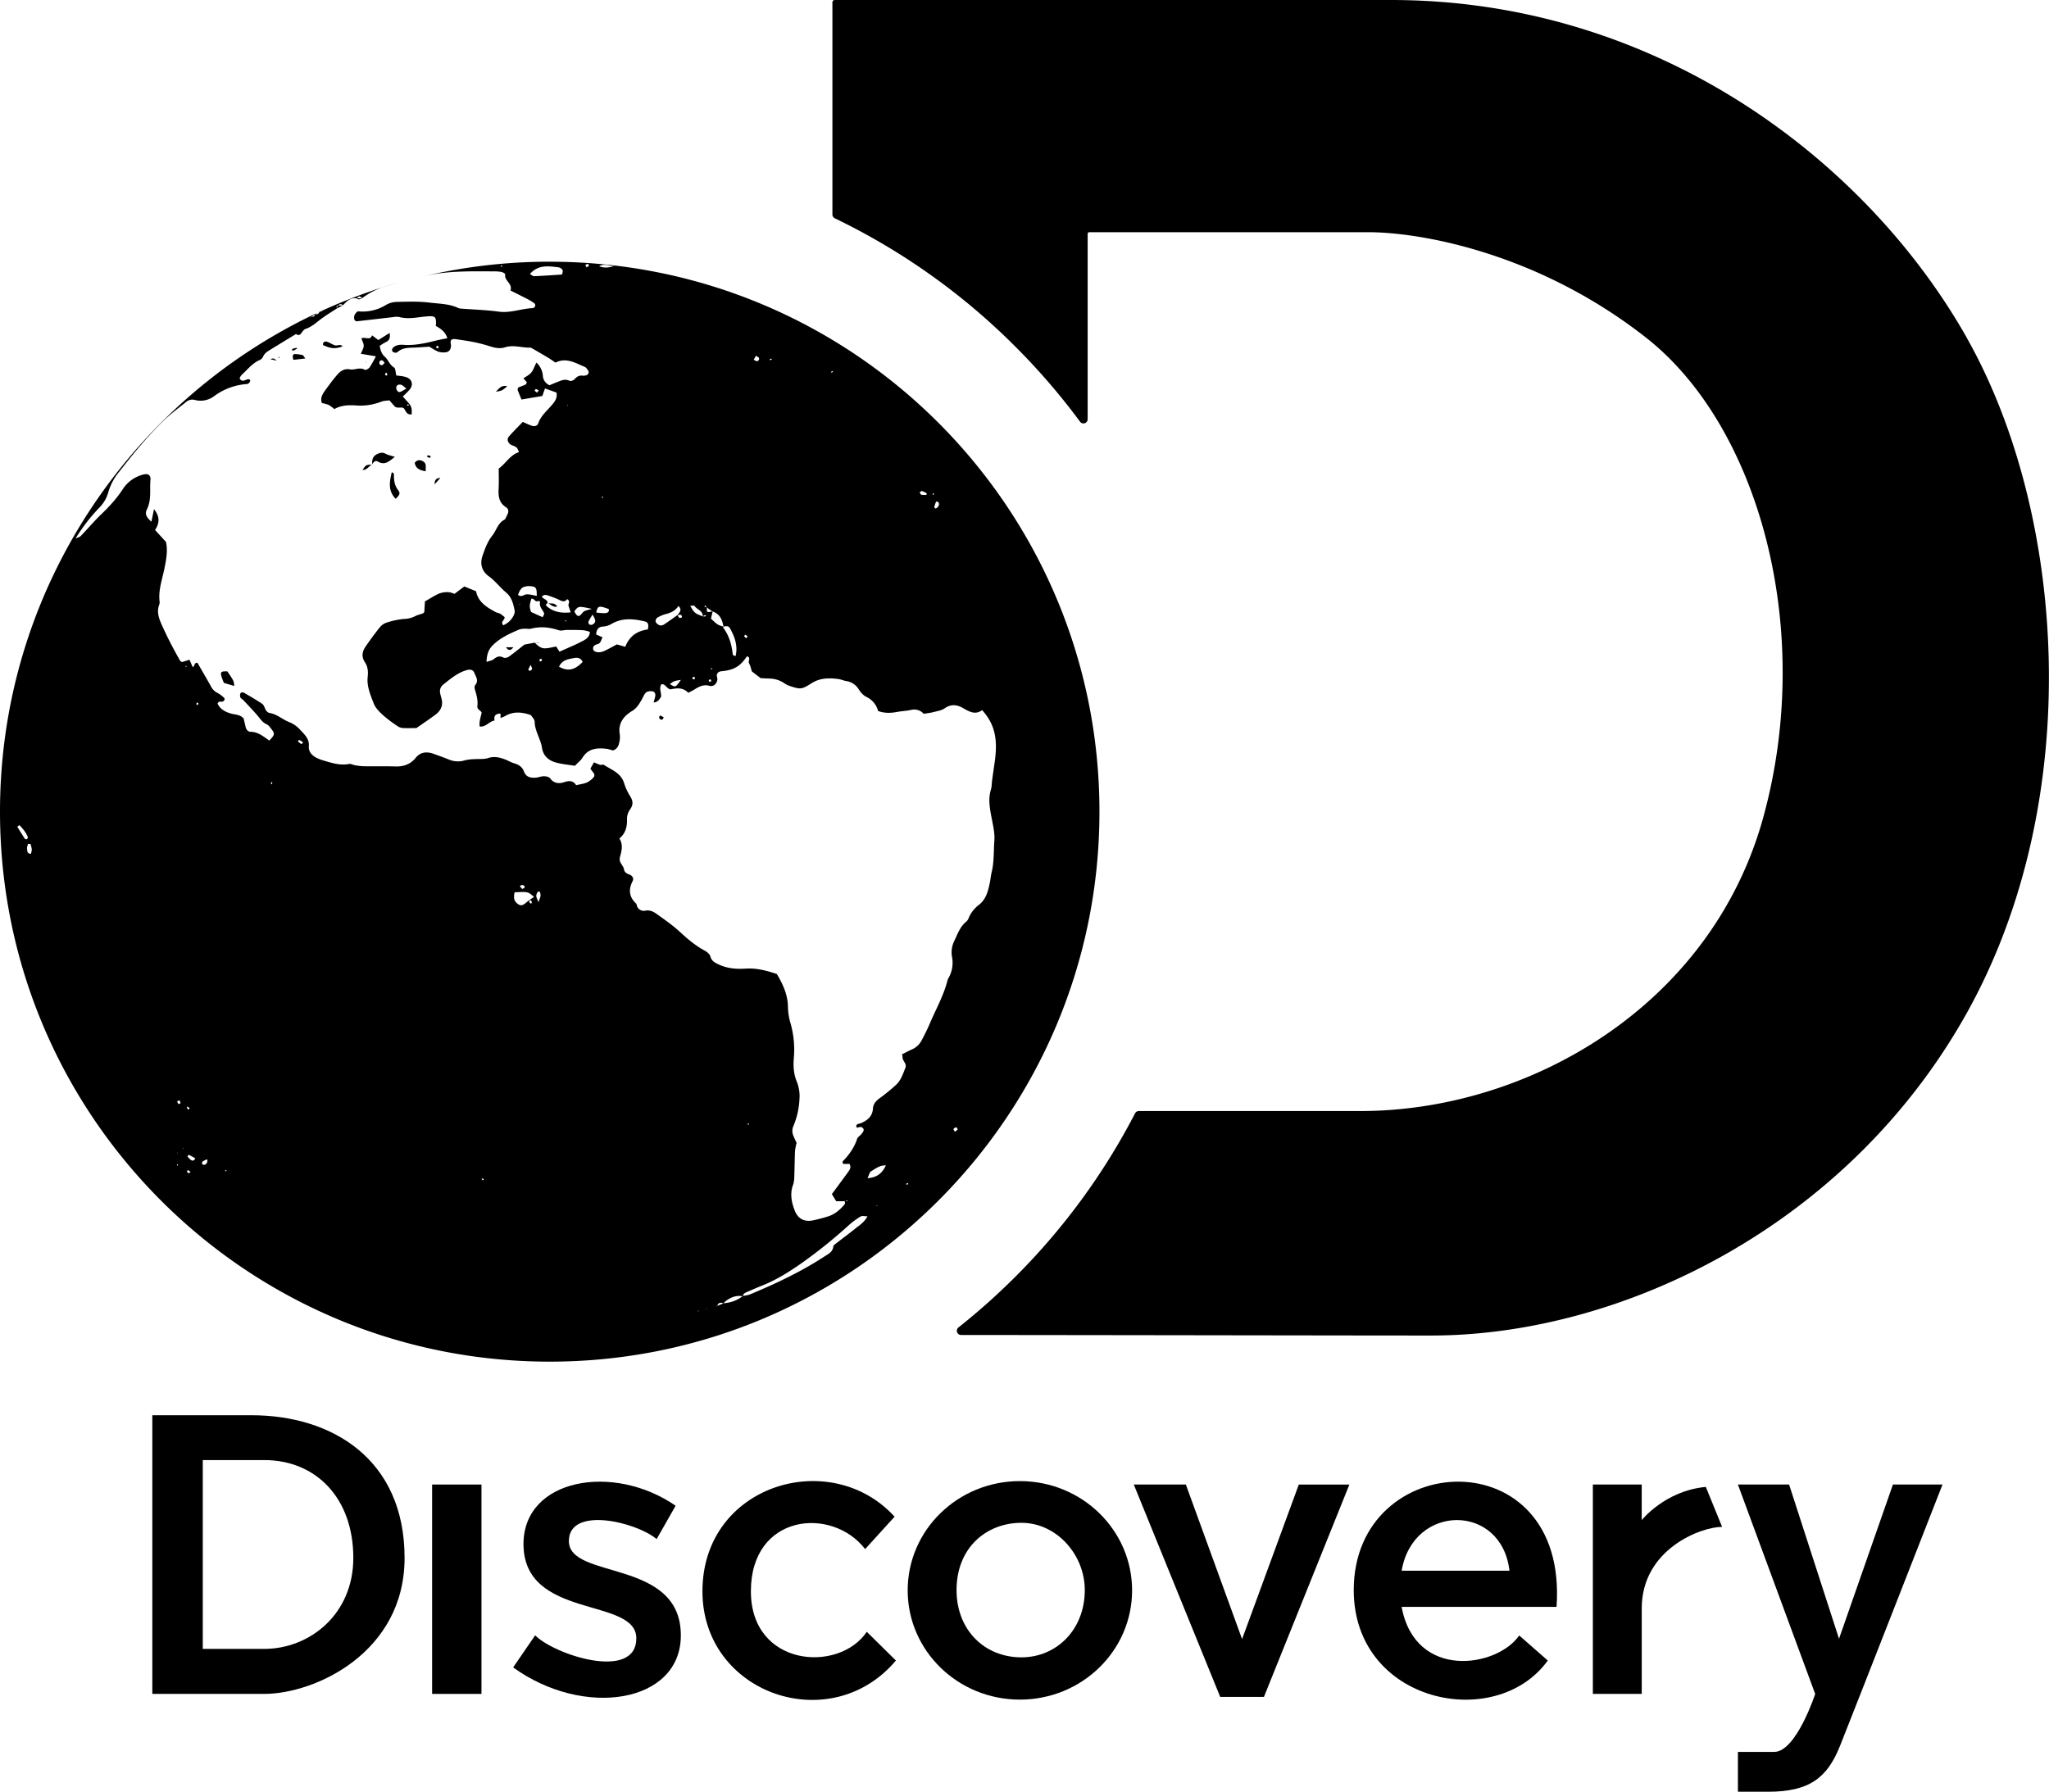 <svg xmlns="http://www.w3.org/2000/svg" viewBox="0 0 1634.67 1429.81"><defs><style>.cls-1{fill-rule:evenodd;}</style></defs><g id="Layer_2" data-name="Layer 2"><g id="svg2"><path id="path14" d="M384.11,1351.73H344.74V1184.65h39.37v167.08"/><path id="path16" d="M539,1201.56l-15.15,26.64c-16.19-13.71-70-26.64-70,1.56,0,31.21,89.32,13.59,89.32,75.23,0,54.37-77.57,66.33-133.78,25.58L426.94,1305c15.93,15.92,80.7,36.56,80.7,2.34,0-33.17-90-14.56-90-75.21,0-52.24,71.62-64.91,121.37-30.56"/><path id="path18" d="M690.19,1236.16c-26.38-34.27-91.14-28.2-91.14,33.69,0,60.34,70.25,65.43,92.45,32.32,5,5,18.25,17.92,23.24,22.92-52.1,61.9-154.34,26.64-154.34-55.24,0-85.2,102.24-115.56,153.3-59.54l-23.51,25.85"/><path id="path20" d="M814.89,1322.55c-29.63,0-51.77-22-51.77-53.67,0-33.89,23.87-53.68,51.77-53.68s50.54,25.27,50.54,53.68C865.43,1300.55,842.8,1322.55,814.89,1322.55Zm-1.24-140.64c-49.43,0-89.51,39-89.51,87.2s40.08,87.18,89.51,87.18,89.52-39,89.52-87.18-40.08-87.2-89.52-87.2"/><path id="path22" d="M904.54,1184.65h41.52L990.92,1308l45.24-123.3h40.35l-68.16,169.43H973.48l-68.94-169.43"/><path id="path24" d="M1118.23,1253.4c9.14-53.8,79.78-53.93,86,0ZM1080,1268.88c0,90.16,113.41,113.67,154.8,56.21l-22.79-20c-17.42,25.46-82.85,36-93.82-22.79h123.6C1251.43,1147,1080,1155.6,1080,1268.88"/><path id="path26" d="M1270.75,1184.65h39v28.4s18.54-23.44,51.13-26.5l13,31.88c-16.78,0-64.12,17.73-64.12,65.13v68.17h-39V1184.65"/><path id="path28" d="M1386.44,1184.65h40.88l39.83,123.07,43-123.07h39.56s-68.75,175.9-81.75,208.51c-10.19,25.68-24.64,36.65-57.47,36.65h-24V1398h29c17.5,0,32.65-46.22,32.65-46.22l-61.64-167.08"/><path id="path30" d="M210.77,1315.81h-49V1165.13h49c41.33,0,71.1,30.3,71.1,78.08,0,45.06-34.87,72.6-71.1,72.6Zm-10.19-186.46H121.52v222.38h89.25c40.54,0,112-32.9,112-108.52,0-78.73-57.78-113.86-122.22-113.86"/><path id="path32" d="M1569.08,269.51C1489.45,128.64,1322.55,0,1109.69,0H665.82c-1.14,0-1.73,1.44-1.73,1.44V171.2a3.35,3.35,0,0,0,1.9,3A525.58,525.58,0,0,1,810,276.56a530.87,530.87,0,0,1,51.64,59.93,3.36,3.36,0,0,0,6.08-2V186.41s.39-1.12,1.13-1.12h222.44c42.88,0,136.28,16.84,222,84.22,89.87,70.61,134.75,232.75,93.4,382.82S1220,886.61,1085.2,886.61H908.55a3.33,3.33,0,0,0-3,1.81A526.41,526.41,0,0,1,810,1018.88a534.24,534.24,0,0,1-45.35,40.43,3.36,3.36,0,0,0,2,6c148.86.12,314.93.44,375.14.44,151.6,0,332.3-87.28,427.23-257.25s79.63-398.13,0-539"/><path id="Fill-11" class="cls-1" d="M528.46,574.17c.35-.07.54-.88,1.08-1.84l-3-1.41c-.23.52-.72,1.07-.66,1.56.17,1.5,1.28,2,2.6,1.69ZM243.59,286.06c-1.18-1.5-1.58-2.55-2.2-2.71a29.15,29.15,0,0,0-5.51-.78c-2.33-.13-2.73.84-1.87,4.6l9.58-1.11Zm-21.49-.81a2.42,2.42,0,0,0,0,.38l.78-.26-.27-.77c-.18.22-.52.43-.53.65Zm10.59-5.91c.85.28,1.2.53,1.4.44,1-.45,1.88-1,2.79-1.51a2.18,2.18,0,0,0-.18-.73c-1,.21-2.07.42-3.08.71C233.38,278.32,233.23,278.68,232.69,279.34ZM346.78,386.49l4.51-5.08C347.7,381.36,346.65,383.43,346.78,386.49Zm-9.36-18.38c-2.61-1.47-4.73-1.07-6.55,1.18.74,4.62,4.07,6,8.83,6.8-.38-3.1,1-6.14-2.28-8ZM176.67,539.72c.5,1.8,1.28,3.52,1.92,5.21l8.26,2.47c-.28-4-.28-4-5.47-11.65-5-.14-5.7.42-4.71,4ZM343.74,364.09a14.49,14.49,0,0,0-2.38-.8c-.19,0-.51.72-.76,1.11a17.15,17.15,0,0,0,2.26,1.05C343,365.49,343.34,364.72,343.74,364.09Zm-70.43-87.72c-1.87-2.12-4.24-.19-6.17-.82-2.3-.76-4.35-2.36-6.67-2.94a2.2,2.2,0,0,0-2.73,2.74C263.92,278.31,267.7,278.57,273.31,276.37Zm-52.47,11.48c-2.59-2.08-2.6-2.08-5.22-1.26Zm174.8,24.77c5-.91,5-.91,9-4.38C400.27,307.11,398.34,309.7,395.64,312.62Zm49,171.32c-2.17-2.33-2.27-2.43-7.18-2.44C439.7,482.65,441.54,484.91,444.67,483.94Zm-35.08,32.57h-5.87C405.7,519.37,407.31,519.32,409.59,516.51ZM269.29,244l-.08,0,0,1.64.27.09-.26.19,3.88-2a.36.36,0,0,0-.07-.1l-3.4-.08-.37.24Zm323.31,790,.1.13C592.66,1034.14,592.59,1034.07,592.6,1034.07Zm-303.44-659c3.68.3,5-3.09,7.53-4.2C292,370.86,291.92,371,289.16,375.09Zm-4.51-136.8c1.25,1.09,2.5.61,3.75,0,0-.05-.07-.08-.1-.13h-3.52a1.18,1.18,0,0,0-.13.18Zm22.86,123.84c-2.3-1.24-4.23-.77-6.31.16-3.74,1.67-4.6,4.68-4.17,8.29.93-1.78,2.47-3.32,4.31-2.23,5.86,3.45,9.22-.36,13.7-3.67-3.07-1-5.48-1.44-7.53-2.55ZM764,901.22c-.34.7-1.21,1.14-2.18,1.95-.49-.93-1.3-1.84-1.1-2.2a3.1,3.1,0,0,1,2-1.38c.35-.05,1.39,1.32,1.24,1.63Zm-40.87,44.17a4.5,4.5,0,0,1-.3-.73,15.38,15.38,0,0,1,1.48-.54,7.31,7.31,0,0,1,.32.75C724.14,945.05,723.65,945.25,723.14,945.39Zm-31.06-5.2c1.29-2.56,1.68-4.82,2.95-5.55,3.35-1.92,6.49-4.78,11.74-4.66C703.77,936.14,700,939.6,692.08,940.19ZM699,962l.73-.21c.07.21.12.41.18.61l-.9-.4Zm-14.38,16.55c-5.85,4.84-12,9.32-18,14-.73.57-1.76,1.33-1.82,2.07-.42,4.6-4.18,6.15-7.29,8.18-18.7,12.22-38.85,21.64-59.41,30.22a25.8,25.8,0,0,1-5.34,1.08.89.89,0,0,0,0,.23h0l-.34,0c-4.32,3.53-9.4,5.06-14.85,5.66v.22l-.14-.15.13.14-.33-.12-5,2a2.25,2.25,0,0,1-.08.24l0,0c-.61.06-1.19.14-1.77.22l1.62-.34.26-.1c.8-2.84,2.73-2.81,5-2l.16-.06.19,0c0-.28,0-.57.11-.69,4.23-3.72,9-5.92,14.74-5,0,0,.12-.09.18-.14l.17,0c0-1.85,1.51-2.46,2.84-3.06,4.06-1.8,8.13-3.57,12.26-5.21,11-4.34,20.83-10.49,30.47-17.16a396,396,0,0,0,39.12-31.38,62.15,62.15,0,0,1,9.23-6.71c1.06-.64,2.84-.1,5.35-.1-2.11,3.92-4.89,6-7.41,8.09Zm-87.38-82c.18.09.22.46.32.7l-.63.46-.5-1.08c.28,0,.6-.18.81-.08ZM563.79,1044.6l-.5-.29.55-.19Zm-7.35,1.66.64-.37.63.38ZM429.6,720c-1.06-2.85-1.79-4-1.8-5.06a6.75,6.75,0,0,1,1.17-3.19c.18-.31,1.58-.33,1.62-.2a8,8,0,0,1,.68,3.13c-.09,1.16-.68,2.27-1.67,5.32Zm-5.72-1.15c.34.34.32,1.1.32,1.68,0,.18-.56.57-.62.53-.46-.32-1.06-.66-1.22-1.12a3.45,3.45,0,0,1,0-1.56l-.24-.05h0l.27-.24h0c-.71.6-1.42,1.22-2.15,1.81-2,1.6-4,3.56-6.68,1.76-3.42-2.29-4.07-4.84-3-9.6,10.7-.53,10.7-.53,15.51,3.71l-3.68,2.4c0,.07,0,.14,0,.21a3,3,0,0,1,1.48.47Zm-7.69-12.51c1.17,0,2.55.14,2.34,1.86,0,.36-.9.62-1.87,1.22l-2-2.28C415.21,706.84,415.7,706.31,416.19,706.32ZM385.43,941.84l-1.26-.88c.19-.22.49-.66.56-.62a10.82,10.82,0,0,1,1.3.86l-.6.64ZM240.24,593.65a12.41,12.41,0,0,1-2.51-2.07,3.84,3.84,0,0,1,.83-1.14,21.07,21.07,0,0,1,2.84,1.63c.19.13.2.54.3.82-.5.28-1.2.9-1.46.76ZM216.69,626a8.68,8.68,0,0,1-.65-1.34c0-.1.42-.34.65-.51.22.17.67.42.64.51A8.2,8.2,0,0,1,216.69,626ZM180,934.67c-.2-.09-.3-.4-.45-.62l1.07-.36,0,.78c-.23.08-.51.27-.67.2ZM165.38,927c-.51,1.63-1.4,2.79-3.34,2.41a1.07,1.07,0,0,1-.69-.57c-.71-2.3,1.5-2.35,2.57-3.26.2-.17.57-.13,1.47-.31a9.15,9.15,0,0,1,0,1.73Zm-7.63-364.28c-.37-.26-1-.5-1.06-.79,0-.46.36-1,.57-1.43l1.09.82-.6,1.4Zm-5.83,362.66a19.11,19.11,0,0,1-2.37-2.61l1.09-1.3,5.16,2.84C154.58,926.84,153.18,926.35,151.92,925.38Zm-1.77,10.89-1.14-1.8c.48-.22,1.15-.76,1.4-.6a8.93,8.93,0,0,1,1.62,1.68l-1.88.72Zm-1.49-404.15a2,2,0,0,1-.69-.18l.19-.61.7.22c-.07.2-.11.56-.2.57Zm-2.58,384.35-.16-.49.8.21Zm3.48-33.36c.64.37,1.24.8,1.81,1.2l-1.2,1.32c-.38-.63-.8-1.25-1.13-1.91,0-.1.47-.64.52-.61Zm-7.12-2-1.23-2.07,2-1.06a13.05,13.05,0,0,1,.84,2.28C144.1,880.41,143.18,880.74,142.44,881.12Zm-1,39.18.08-.55.53.36Zm.48,9.67a2,2,0,0,1-.76.17c0-.36.07-.72.11-1.07l.73.28c0,.22,0,.54-.07.62ZM60.1,430.09l0-.06c.1.53.18,1.07.21,1.2,0-.11-.15-.62-.27-1.13ZM24.63,681.34c-3.16-.12-2.81-2.48-3.06-4.05-.2-1.23.5-2.6.8-3.9l2,.17a25.29,25.29,0,0,1,1,4.38A12.69,12.69,0,0,1,24.63,681.34Zm-4.82-12c-2-3.14-4-6.36-6-9.56l1.65-1.37c2.71,2.85,5.3,5.81,6.74,9.64a1.75,1.75,0,0,1-.76,1.53,1.71,1.71,0,0,1-1.67-.24Zm727.52-264a5.92,5.92,0,0,1-1.26.45c-.44-.82-.76-1.13-.7-1.34a36.13,36.13,0,0,1,1.43-4.1,2.24,2.24,0,0,1,1.62.27c1.28,1.18.76,3.31-1.09,4.72Zm-2.49-10.65-.73.18c0-.44,0-.88.09-1.32.26.1.63.14.73.32s0,.54-.09.82Zm-5.79.19a17.63,17.63,0,0,1-4-.09c-.59-.14-.93-1.31-1.38-2,.68-.33,1.49-1.06,2-.9a22.14,22.14,0,0,1,3.7,1.8l-.3,1.2Zm-75.59-97.41a4.12,4.12,0,0,1-.42-.62,10.25,10.25,0,0,1,1-.83l.43.65-1,.8Zm-49-10.06c-.09,0-.31-.41-.47-.64a8.7,8.7,0,0,1,1.33-.59c.1,0,.32.4.49.61A10.24,10.24,0,0,1,614.45,287.45Zm-10.82.78c-.77,0-1.53-.75-2.3-1.16l1.74-3.13c1.18.84,2.27,1.2,2.42,1.8a1.85,1.85,0,0,1-1.86,2.49ZM595.3,509.36a11.78,11.78,0,0,1-1.6-1.72c-.09-.13.77-1.16.89-1.1a11.72,11.72,0,0,1,1.87,1.25c-.53.72-.85,1.14-1.16,1.57Zm-8.67,14.19c-1-.48-2-.69-2-1-.86-7.78-2.77-15.18-7.61-21.55-.11-.15,0-.49.12-.78l-.15,0,.19-.18-.19.18c0-.08,0-.17,0-.25-4.43-1.27-4.54-1.36-9.82-6.33.43-1.72.92-3.65,1.36-5.57l-.18-.07s0,0,0,0l-.14-.1-.44.11c-3.83.76-3.95.77-3.79-3.13l-.2-.14h0l-.22-.32-1.69-.25.73-1.11,1,1.36.44.08a2.42,2.42,0,0,1,0,.38c1.4,1,2.8,2,4.23,3l.43-.11,0,.25c5.62,2,7.52,6.58,8.46,11.89l.23.07a.33.33,0,0,1,0,.13c1.9-.72,3.9-.64,4.9,1.14,3.8,6.81,6.51,13.92,4.58,22.18Zm-19.07,10.62-.52-.89a2,2,0,0,1,.79-.07c.18.06.27.36.4.56l-.67.4ZM566,544c-.3-.12-.65-1.08-.48-1.32s.94-.41,1.44-.59c.18.5.35,1,.53,1.51-.51.16-1.1.54-1.49.4Zm-3.45-52.07a7.82,7.82,0,0,1-1.65-.09l-.26.21v-.2c-6.55-2.56-6.57-2.6-10-8.41,1.42,0,3.07-.41,3.4.07,2,2.95,6.77,3.78,6.63,8.34l.09,0-.09.17a1.42,1.42,0,0,1,.14-.22h.12A4.16,4.16,0,0,1,562,491a3.94,3.94,0,0,1,1.47.1c-.33.28-.63.72-1,.78Zm-8.7,50.2c-.43.13-1-.34-1.56-.56.26-.51.4-1.32.79-1.46s1,.39,1.54.63C554.33,541.2,554.17,542,553.81,542.1Zm-10.2-49.27c-2,.83-2.44-.56-2.87-1.93a1.93,1.93,0,0,1-.33,0,1.36,1.36,0,0,1,.12-.17c-3.53,2.49-7,5.06-10.62,7.43a4.85,4.85,0,0,1-3.52.86,6.22,6.22,0,0,1-3.34-2.77,3.49,3.49,0,0,1,1.11-3.23,25.38,25.38,0,0,1,6.85-3c4.08-1,7.68-2.63,10.23-6.49,3.24,3.29.67,5.14-.71,7.16l.12-.09-.2.22.21-.23c0,.08.05.16.08.25,1.29-.15,2.79-.94,3.31,1.21a.91.91,0,0,1-.45.71Zm-9.22,53c3.33-2.45,3.33-2.45,8.76-3.31C538.85,548.73,538.85,548.73,534.39,545.83Zm-17.55-43.57c-8.57,1.15-14.66,5.29-18.06,13.85l-6.67-1.92c-2.75,1.46-6,3.29-9.39,4.94a11.6,11.6,0,0,1-4.35,1.32c-3.32.18-5.15-1-5.25-2.78-.14-2.57,1.95-3.23,3.63-3.7,2.71-.76,2.53-3.3,4-5.39l-5.2-2.31c.22-3.46,1.53-6.08,5.4-6.31A15.17,15.17,0,0,0,488,497.8c8.51-4.93,17.59-4.05,26.63-1.85,2.61.64,3,2.92,2.19,6.31Zm-46.71-4a2.51,2.51,0,0,1-.7-2.32,56.76,56.76,0,0,1,3.27-5.48c2.82,4.5,2.79,6.28-.05,7.89a2.85,2.85,0,0,1-2.53-.09Zm-5.53,13.31c-5.8,3.12-12,5.58-18.3,8.47l-2.59-4.16c-3,.52-6,1.39-9,1.46-3.36.07-5.83-2.21-8.08-4.51l3.3.31,0-.34h-3.3l-8.29,1.55c-4.57,3.59-8.4,6.79-12.46,9.66-1.1.79-3.26,1.25-4.33.69-3.11-1.63-5.26-.75-7.71,1.31-1.29,1.08-3.31,1.28-5.74,2.15.2-5.54,1.39-9.7,4.92-13.21,6-6,13.48-9.35,21.06-12.59a14.39,14.39,0,0,1,4.67-.67c1.58-.1,3.27.35,4.75,0,7.59-2,14.92-1.2,22.3,1.23,1.93.64,4.35-.27,6.54-.27,4.34,0,8.69,0,13,.24a27,27,0,0,1,5.26,1.33c-.31,4.41-3.45,6-6,7.4ZM446,532c2.51-5.43,7.16-5.91,11.34-6.76,2.66-.55,5.76-.8,7.51,3C459.73,533.38,454.28,536.78,446,532Zm-15.17-4c-.16-.57-.59-1.27-.4-1.67s1-.49,1.55-.71c.15.5.31,1,.46,1.52Zm-6.37,5.83c-.13.61-1,1.19-1.68,1.49-.27.12-1.31-.64-1.27-.89.11-.72.59-1.37,1.85-3.93C424,532.29,424.6,533.12,424.46,533.81Zm-9.38-51.7-.71.25.06-.62Zm3.06-13.83a13.8,13.8,0,0,1,6.4-.37c3.19.48,3.75,1.85,3.68,7.56-2.7-.46-5.31-1.22-7.93-1.23-2.2,0-4.26,2.74-7,.44,1-2.75,2.12-5.43,4.86-6.4Zm11.34,11.25c.29-.16,1.53.63,1.5.71-1.27,3.91,2.16,6.18,3.12,9.28.2.65-.59,1.61-1.15,3l-9.08-4.1c-1.95-3.71-1.2-7,.16-10.76,2.5,0,3,3.31,5.45,1.87Zm22.3,16.13-.68.24c-.05-.34-.12-.68-.17-1a1.77,1.77,0,0,1,.71.19c.12.09.1.38.14.59ZM438.34,475.6a66.61,66.61,0,0,1,8.63,3.5c2.3,1.18,4.15.95,5.49-1,3,1.73.6,3.68,1.09,5.3s1.1,3.28,1.77,5.25c-7.25.82-13.53-.18-18.9-4.68-1.16-1-1.11-2,.39-2.61.21-3.17-3.52-3.07-4.51-5.29,1.88-2.06,4-1.2,6-.51ZM453,323l-.06.6-.63-.36Zm19.24,162.89c-2.79.82-4.64,1.05-6.14,1.9-1.31.74-2.11,2.31-3.33,3.27s-2.37.34-3.18-.8c-.54-.75-1-1.59-1.4-2.35C461.42,483.53,461.42,483.53,472.26,485.92Zm-4.33-272.53c-.31-.69-.62-1.38-.92-2.07l2.19-.84.67,1.77-1.94,1.14Zm17.76,272.67c.58,2.65-1.43,3.17-3.17,3.27a51.3,51.3,0,0,1-6.86-.5c1.2-5.44,2.15-5.7,10-2.77Zm-4.57-89.24-.27.74a6.08,6.08,0,0,1-.75-.86s.36-.36.55-.54Zm9.47-184.57h.06c-3.86.89-7.71,2.22-12.64.23,4.81-2.64,8.72.4,12.58-.22Zm-62.1,101.13-2-1.54c.37-.48.82-1.4,1.09-1.35a8.49,8.49,0,0,1,2.23,1.09c-.6.82-1,1.31-1.3,1.8Zm20.06-94.62c0,.17-.54.36-.84.38-7.21.48-14.42,1-21.64,1.3-1,0-2.1-1.11-3.28-1.78,6.62-7.58,14.85-6.31,23-5.27a4.72,4.72,0,0,1,3,2.1c.45.79-.05,2.17-.21,3.27Zm-100,59.32c-.19-.49-.61-1.06-.48-1.45s1-.72,1.3-.56.48.91.7,1.4l-1.52.61Zm51.32-65.22-.44-.65.78-.45c.2.37.4.73.59,1.1Zm38.69-4A439.29,439.29,0,0,0,339.91,220c2.59-.55,5.19-1.05,7.81-1.48a173.41,173.41,0,0,1,20.75-1.81c8.27-.32,16.56-.17,24.84-.16A35.87,35.87,0,0,1,400,217c1.15.22,3.14,1.45,3.05,1.9-1,5.14,6.12,7.27,4.21,12.9,4.83,2.44,9.61,4.8,14.34,7.27a41.19,41.19,0,0,1,4.81,3.07c1,.68.65,2.79-.37,3.28-.28.14-.54.45-.81.46-9.14.27-17.82,4.1-27.24,2.82-9.74-1.32-19.61-1.63-29.41-2.39a8.14,8.14,0,0,1-2.82-.44c-7.32-3.53-15.42-3.44-23.16-4.4-8.78-1.09-17.76-.71-26.65-.53a17.49,17.49,0,0,0-8.14,2.47,35.3,35.3,0,0,1-22.28,5c-3,2.05-3.43,4.36-2.71,7,.59.38,1.14,1,1.6,1,9.79-1.08,19.56-2.26,29.34-3.37a13.11,13.11,0,0,1,4.75-.07c7.3,2,14.49.15,21.69-.46s8,.06,7.51,7.58c3.81,2.18,7.5,4.47,9.18,9.81-2.82.56-5.18,1-7.52,1.51s-4.93,1.24-7.41,1.78c-6.52,1.41-13.05,2.49-19.78,2-3.21-.26-6.46,0-8.87,2.54a2.77,2.77,0,0,0-.34,2.57c.34.63,1.49,1,2.34,1.15a2.32,2.32,0,0,0,1.78-.47c4.5-4,10.06-3.36,15.41-3.68l10.11-.64a53.68,53.68,0,0,0,6.55,3.78,13.36,13.36,0,0,0,5.58.76c3.34-.11,5-2,5.05-5.52,0-.94-.36-1.89-.34-2.83a5.78,5.78,0,0,1,.71-1.85,8.77,8.77,0,0,1,2.65-.45c5,.72,10.07,1.41,15,2.41a117,117,0,0,1,12.91,3.34c4,1.31,8.09,2.17,12.16.86,7-2.23,13.76.58,20.63.24,4.66,2.71,9.33,5.38,13.95,8.15,1.89,1.13,3.66,2.45,5.67,3.82,8.66-4.39,15.95.35,23.46,3.44,1.05.43,1.79,1.75,2.55,2.75a2.49,2.49,0,0,1-1.25,3.84,7.64,7.64,0,0,1-2.8.4c-2.82-.43-4.77.6-6.64,2.74-.84,1-3.15,1.81-4.11,1.33-3.71-1.84-6.79-.13-10,1.08-2,.77-4,1.67-5.89,2.45a8.59,8.59,0,0,1-5.36-7.59,16,16,0,0,0-5.14-10.5c-1.61,3.22-2.48,6-4.19,8.07-1.54,1.88-4,3-6.15,4.53,1,1.16,1.88,2.22,2.74,3.22-.39.71-.56,1.52-1,1.73-2,.9-4.07,1.63-6,2.36-.17.89-.52,1.57-.35,2.05.85,2.34,1.85,4.62,3.05,7.53L432.67,316c.7-2,1.31-3.72,2.12-6l9.15,3.24c1,4.35-1.48,7.43-3.88,10.22-3.93,4.56-8.61,8.45-10.69,14.44-.67,1.95-2.89,2.55-4.88,1.91-2.37-.77-4.62-1.91-7.45-3.12-3.77,3.95-7.58,7.68-11.07,11.69-2,2.24-.59,5.66,2.37,6.85,4.17,1.69,4.17,1.69,5.71,5.59-7,2.14-10.27,8.76-16.18,13.11,0,5.3.23,10.66-.07,16-.33,6,.19,11.31,6,14.9,2,1.24,2.14,3.8.88,6-.77,1.39-1.25,3.39-2.44,4-5.15,2.76-6.24,8.55-9.56,12.65-3.67,4.52-5.81,10.5-7.76,16.13-2.17,6.27-.55,12.21,4.95,16.19,5.21,3.76,9,8.92,13.85,13,4.54,3.78,5.73,9,6.84,14.32a6.5,6.5,0,0,1-.62,3.67,16,16,0,0,1-8.45,8.17c-2.54-2.93,1.33-4,1.07-6.5a30.9,30.9,0,0,0-3.5-2.69c-1.08-.63-2.46-.7-3.56-1.29-7.05-3.82-13.93-7.84-15.71-16.66l-9.35-3.84-7.79,5.87c-1.55-.43-3.34-1.32-5.14-1.32a18.59,18.59,0,0,0-7.32,1.18c-3.75,1.65-7.21,4-11.18,6.2-.16,2.73-.33,5.52-.5,8.48-.3.29-.67.92-1.21,1.12-2,.79-4.23,1.17-6.1,2.2a20.56,20.56,0,0,1-9,2.21,62.56,62.56,0,0,0-13.84,2.94,11.74,11.74,0,0,0-5.38,3.77c-4,4.95-7.71,10.11-11.33,15.33-2.74,4-3.43,8.15-.53,12.49,2.4,3.61,2.68,7.48,2.21,11.85-.8,7.45,2.28,14.41,4.87,21.15,1.39,3.63,4.66,6.77,7.65,9.5A106.51,106.51,0,0,0,318,580a9.14,9.14,0,0,0,4.47,1c2.78.15,5.58,0,9.75,0,4.27-3,9.8-6.69,15.13-10.65,4.11-3.06,6.27-7.13,5-12.45-.37-1.55-.9-3.06-1.18-4.62a6.89,6.89,0,0,1,2.32-6.92c6-4.7,11.77-9.75,19.39-11.75,2.46-.64,4.64.06,5.56,2.38,1.24,3.1,3.68,6.19.64,9.75-.62.74-.53,2.48-.19,3.58,1.32,4.28,2.51,8.57,1.95,13.09-.35,2.83,2.56,3.35,3.42,5.24-.72,3.69-2.19,7.24-1.55,11.12,5,.55,7.6-4.17,11.84-4.8l-.15-.16.12-.05c-.59-3.12.43-4.68,3.52-5.3a5.36,5.36,0,0,1,1.39.28c-.06,1-.11,2.05-.17,3.12l.22-.09h0l0,0-.19.16a23.38,23.38,0,0,0,3.51-1.41c6.58-3.94,13.34-3.48,20.81-.83.88,1.49,2.9,3.35,2.94,5.25.14,7.55,4.8,13.71,5.87,20.92,1,6.46,5.38,10.06,11.21,11.66,4.85,1.33,9.95,1.75,15,2.59,2.3-2.41,4.67-4.2,6.13-6.55,4.65-7.47,11.71-7.85,19.23-7a30.85,30.85,0,0,1,5,1.34c3.22-1.15,4.39-3.43,4.94-6a17.6,17.6,0,0,0,.55-6.62c-1.64-9,3-14.81,9.81-18.92,3.92-2.36,5.7-5.75,7.77-9.26,1.11-1.89,1.83-4.23,3.41-5.54,1.19-1,3.6-1.22,5.23-.83,2.17.52,2.42,2.64,1.88,4.69-.3,1.17-.63,2.34-1.13,4.18,3.55-.37,4.66-2.59,5.94-4.61.39-3.31-1.9-6.7.29-10,3.13-.42,3.76,3.15,7.07,4.13,4.45-.86,9.91-2,14.34,2.73,1.91-1,3.63-1.82,5.22-2.82,3.58-2.25,7.15-4,11.65-2.77a4.52,4.52,0,0,0,5.07-1.79,5.53,5.53,0,0,0,1-5.25c-.7-2.56,1-4.34,3.32-4.55,10.12-.93,15.06-3.79,20.54-11.92,3.55.86.65,3.75,1.68,5.52s1.49,4.17,2.27,6.52l7,5.38c2.07.1,4.58.26,7.1.32a21.45,21.45,0,0,1,11.65,3.66,17.6,17.6,0,0,0,4.15,2.15c8.86,2.91,9.6,3.06,17.8-2.13,6.69-4.24,13.78-4.25,21.1-3.34,2.19.27,4.28,1.27,6.46,1.64a14,14,0,0,1,10,6.65c1.51,2.33,3.57,4.76,6,5.95a17.28,17.28,0,0,1,9.44,11.3c5.1,1.87,10,1.72,15.1.77,3.72-.7,7.56-.8,11.24-1.64a10.13,10.13,0,0,1,10.06,3.12c2.89-.5,5.41-.75,7.82-1.38,3-.8,6.44-1.29,8.9-3,4.91-3.48,9.61-3,14.3-.38,5.09,2.89,10,6,15.56,1.81,5.75,6.35,8.92,12.78,10.24,20.12,1.43,7.94.65,15.84-.54,23.72q-.91,6.11-1.73,12.22c-.34,2.52-.22,5.17-1,7.56-2.11,7-1,13.78.28,20.7,1.19,6.56,3,13.29,2.53,19.79-.66,8.46-.13,17.06-2.21,25.42-.68,2.75-.85,5.63-1.45,8.41-1.39,6.48-2.89,12.86-8.54,17.37a25.36,25.36,0,0,0-8.21,10.36,7.6,7.6,0,0,1-2,3.14c-5,4-6.91,9.8-9.5,15.23a20.46,20.46,0,0,0-1.86,13,24.55,24.55,0,0,1-2.68,16.55,7.9,7.9,0,0,0-.84,1.7c-3,12.12-9.16,23-14,34.32-2,4.67-4.24,9.25-6.64,13.72a15.76,15.76,0,0,1-7.38,7.22c-2.86,1.29-5.64,2.77-8.45,4.18a5.17,5.17,0,0,1,.49,1.77c-.38,3.29,3.63,5.52,2.33,8.84-2,5-3.65,10.3-7.84,14a150,150,0,0,1-12.56,10.24c-3.05,2.18-5.31,4.59-5.54,8.39-.4,6.33-4.49,9.51-9.75,11.71-1.38.57-3.31.23-3.63,2.43.72,2,2,.51,3.1.52,2.25,0,3.57,2,2.52,3.68a16.47,16.47,0,0,1-1.7,2.28c-1,1.2-2.7,2.16-3.15,3.54-2.29,7-6.42,12.8-11.53,18-.25.25.12,1.12.25,2h5.19c1.52,2.71.26,4.6-1.07,6.42-4.25,5.85-8.55,11.66-13,17.66l3.46,5.69h6.83c0-.07,0-.15,0-.22l0,0,.58,0a11.75,11.75,0,0,1,1.32-.38c.1,0,.28.35.42.53-.57,0-1.16-.09-1.74-.15l-.43.14h-.16c.07.87.38,1.94,0,2.42-3.7,4.45-8,8.24-13.69,9.89a121.33,121.33,0,0,1-12,3.12c-6.86,1.25-11.76-1.48-14.28-8.08s-3.84-13.26-1.32-20.22a18.35,18.35,0,0,0,1-5.51c.28-7.25.31-14.52.63-21.76a40.14,40.14,0,0,1,1.26-6.3c-1-2.22-2-4.18-2.77-6.24a9.44,9.44,0,0,1,.28-7.38,63,63,0,0,0,4.76-21.32,30.67,30.67,0,0,0-2.14-14c-2.46-5.86-2.88-12.24-2.37-18.54a77.16,77.16,0,0,0-2.68-28.25,48.5,48.5,0,0,1-2-13.06c-.15-9.46-4-17.84-8.83-26-8.15-2.69-16.17-4.9-25-4.31-7.2.49-14.68-.09-21.47-3.35-2.8-1.34-5.61-2.59-6.56-6.34-.46-1.81-2.6-3.6-4.43-4.59-7.33-3.93-13.63-9.23-19.65-14.81-5.87-5.43-12.36-9.93-18.81-14.55-2.62-1.88-5.42-3.24-8.88-2.64a5.7,5.7,0,0,1-6.83-3.77c-.24-.59-.19-1.41-.59-1.78-5.69-5.3-6.36-11.23-2.82-18.06,1.05-2-.13-4.31-2.69-5.22-2.33-.84-3.82-1.73-4.3-4.34-.6-3.24-4.29-5.14-3.15-9.52,1.22-4.7,2.8-9.82-.47-14.85,5-4.16,6.24-9.42,6.09-15.39a12.43,12.43,0,0,1,2-7.15c2.78-3.8,3.27-6.74.58-11.12a43.8,43.8,0,0,1-4.78-10.18c-2.48-8.58-10.16-10.88-16.35-15-.61-.4-1.86.29-2.7.07-1.62-.45-3.17-1.19-5.11-2l-2.85,5a34.73,34.73,0,0,0,2.09,2.86c1.22,1.39,1.55,3,.3,4.25a16.9,16.9,0,0,1-5.13,3.94c-2.54,1.07-5.39,1.4-8.59,2.17-2.27-3.55-5.32-3.85-9.59-2.41-3.76,1.26-8.09,1.24-11.13-3-.88-1.21-3.33-1.71-5.08-1.74-2.15,0-4.31,1-6.5,1.15-4,.27-7.66-.37-9.32-4.84-1.32-3.55-3.95-5.51-7.61-6.54-2.72-.77-5.21-2.35-7.89-3.32-4.19-1.52-8.26-2.51-12.95-1-3.5,1.17-7.56.63-11.36.94a33.85,33.85,0,0,0-7.5.94,18.55,18.55,0,0,1-13-.81c-3.83-1.53-7.73-2.91-11.61-4.33-5.58-2-10.6-1.74-14.65,3.27s-9.54,6.94-16,6.73c-8.58-.26-17.18,0-25.77-.17a44.88,44.88,0,0,1-6.61-.82c-1.55-.26-3.18-1.24-4.6-1-6.83,1.34-13.17-.58-19.52-2.49a33.69,33.69,0,0,1-7.05-2.7c-3.46-2-5.9-4.81-5.55-9.24.46-5.77-3.67-9.28-7-12.91a23.13,23.13,0,0,0-8.54-6c-5.35-2-9.61-6.26-15.41-7.26-2-.35-3.22-1.72-4-3.7-.52-1.39-1.26-3-2.4-3.78-4.75-3.14-9.66-6-14.59-8.86-.62-.35-2.32-.08-2.5.34a4.73,4.73,0,0,0-.25,3.41c.48,1,1.85,1.63,2.7,2.55,3.68,3.93,7.42,7.82,10.93,11.91,2.26,2.64,4,5.62,7.48,7.13,1.59.69,2.74,2.55,3.9,4,2.69,3.46,2.48,4.38-1.85,8.93-4.54-3.09-8.87-6.95-15-7-1.87,0-3.38-1.67-3.88-3.74-.6-2.45-1.14-4.92-1.59-6.89-3-3.3-6.78-2.94-10.07-3.89-4.69-1.36-8.69-3.53-10.75-7.92.85-2.06,2-1.55,3.3-1.57,1.87,0,3-2.09,1.9-3.09a23.47,23.47,0,0,0-5.28-3.93,11.43,11.43,0,0,1-5.23-5.28c-3.54-6.34-7.21-12.61-10.72-18.71-2.76-.3-1.9,2.39-3.8,3.44-.79-1.82-1.55-3.59-2.57-5.93l-5.93,1.88c-.53-.35-1.24-.55-1.51-1-5.31-9.35-10.32-18.88-14.67-28.7-2.12-4.78-4.15-10-2.21-15.6a6.42,6.42,0,0,0,.5-2.8c-1.18-9.12,2-17.57,3.76-26.27,1.45-7.15,2.89-14.4,1.33-21.47l-8.74-9.57c3.7-5.56,3.92-10.76-.84-16.58l-2.08,10c-4.06-3.76-5.41-6.16-3.54-9.93,3.76-7.62,2.08-15.66,2.79-23.49.33-3.71-1.79-5.18-5.49-4.29a27.38,27.38,0,0,0-16.63,11.79c-4.93,7.56-10.89,14-17.32,20.16-5.66,5.45-10.72,11.52-16.2,17.17-1,1-2.71,1.3-4.09,1.92l-.06.06a147.94,147.94,0,0,1,19.18-24.83,27.56,27.56,0,0,0,7-12.18,44.88,44.88,0,0,1,8.34-15.81c11.14-14.3,22.55-28.37,35.51-41,5.65-5.52,12.12-10.23,18.29-15.21a7.58,7.58,0,0,1,7.1-1.48,17.88,17.88,0,0,0,15.28-3.18,49.66,49.66,0,0,1,25.44-9.53,3.12,3.12,0,0,0,3.22-3.31c-2.43-2.25-5.91,3.26-8.43-1.22a8.55,8.55,0,0,1,1.52-2.73c4.73-4.18,8.54-9.45,14.61-12a5.17,5.17,0,0,0,2.54-2.57c1.07-2.55,3.14-4,5.29-5.29,6.92-4.28,13.87-8.49,20.81-12.72l0-.19.16.1.16-.09c0,.06,0,.12,0,.18,1.29.83,2.52,1.12,3.76-.37s2.23-3.35,3.73-3.83c4.66-1.51,8.07-4.66,11.82-7.51,4.42-3.35,9.22-6.2,13.86-9.26v-.25c-1.22-.4-1.51-.91,0-1.65v-.29h.45c1.15-.73,2.29-1.38,3.4.08h.27l-.11.21c3.1-3.29,6.15-6.66,11.38-5.7l-.16-.28h.35c1.18-1.73,2.35-1.67,3.52,0h.34l-.15.26a57.69,57.69,0,0,1,18.62-9.45q5.72-1.77,11.46-3.46a434,434,0,0,0-63,23.3l1.29.22c0,.05,0,.11,0,.17l-1.4-.33-1,.48a2.23,2.23,0,0,1-2.92,1.62l-.07.06h0l-.27.16c-.42,1.64-1.57,2.06-3.09,1.87l-.19.12a5.62,5.62,0,0,0-.56.25c-.22.26-.43.53-.64.8a2.12,2.12,0,0,1,.34-.63,1.46,1.46,0,0,1,.3-.17c.11-.15.23-.29.34-.43l.22.18-.2-.17a2.6,2.6,0,0,0,.39.05c1-.64,2-1.27,3.09-1.87,0-.1.06-.18.08-.28l0,0,.23,0,.95-.71C103.27,320.3,0,471.94,0,647.72c0,242.38,196.35,438.87,438.57,438.87S877.13,890.1,877.13,647.72,680.78,208.85,438.57,208.85Zm-121.11,182c-2.54-3.3-3-6.84-3.19-10.67-.06-1,.71-2.62-1.71-3.26-1.79,7.53-3.14,14.73,3.12,21.14C319,394.79,319.6,393.69,317.45,390.89ZM291.68,289.12l.6-.1-.45-.34Zm13.41-1.44c.64.2,1.07,1.09,1.77,1.87-.81.76-1.33,1.68-2,1.8a1.77,1.77,0,0,1-2.18-2,1.7,1.7,0,0,1,2.4-1.66Zm3.22,9.61.84,1.94c-.47.15-1.08.57-1.37.4s-.47-.87-.68-1.35Zm7.91,11.36c.67-1.9,2.5-1.92,3.88-1.56,1.21.31,2.19,1.54,4.11,3-2.4,1.28-3.82,2.45-5.41,2.75S315.65,310.28,316.22,308.65ZM291,295.07c-4-2.34-8,.38-11.73-.3-4.73-.85-7.77,1.4-10.42,4.48-3.28,3.82-6.27,7.9-9.23,12-2.24,3.08-4.39,6.29-2.77,10.39a29.37,29.37,0,0,1,5.42,1.51,29,29,0,0,1,4.45,3.31c5.53-3.16,11.28-3.27,17-2.94a45.93,45.93,0,0,0,20.53-3c2-.81,4.29-.73,6.44-1.05,1.45,1.69,2.69,3.1,3.9,4.54,2.21,2.6,6.38,0,7.83,2.14,1.57,2.36,2.19,5,6,4.52a29.06,29.06,0,0,0-.06-4.57,13.84,13.84,0,0,0-1.27-3.21l-.4,0-1.6,1.06c-.08-.41-.17-.81-.26-1.22l1.86.16.29-.19c-1.78-2-3.57-4-5.62-6.3,2-2,3.91-3.62,5.46-5.51,3.14-3.82,2-8.26-2.71-9.9-2.59-.89-5.47-1-7.91-1.38-.68-2.5-.6-5.63-1.92-6.41-3.54-2.09-4.45-6.07-7.32-8.56-2.36-2.06-3.49-5.06-4-8.62a37.48,37.48,0,0,1,4.78-3c3.27-1.42,3.67-3.88,3.09-7.34l-9,5.68-5-3.75c-1.55,4.46-5.37.91-8.5,2.42.69,2.09,1.89,4.08,1.84,6s-1.35,3.88-2.29,6.29l12,2a88.27,88.27,0,0,1-4.95,8.79c-.79,1.11-3.17,2.43-3.88,2Z"/></g></g></svg>